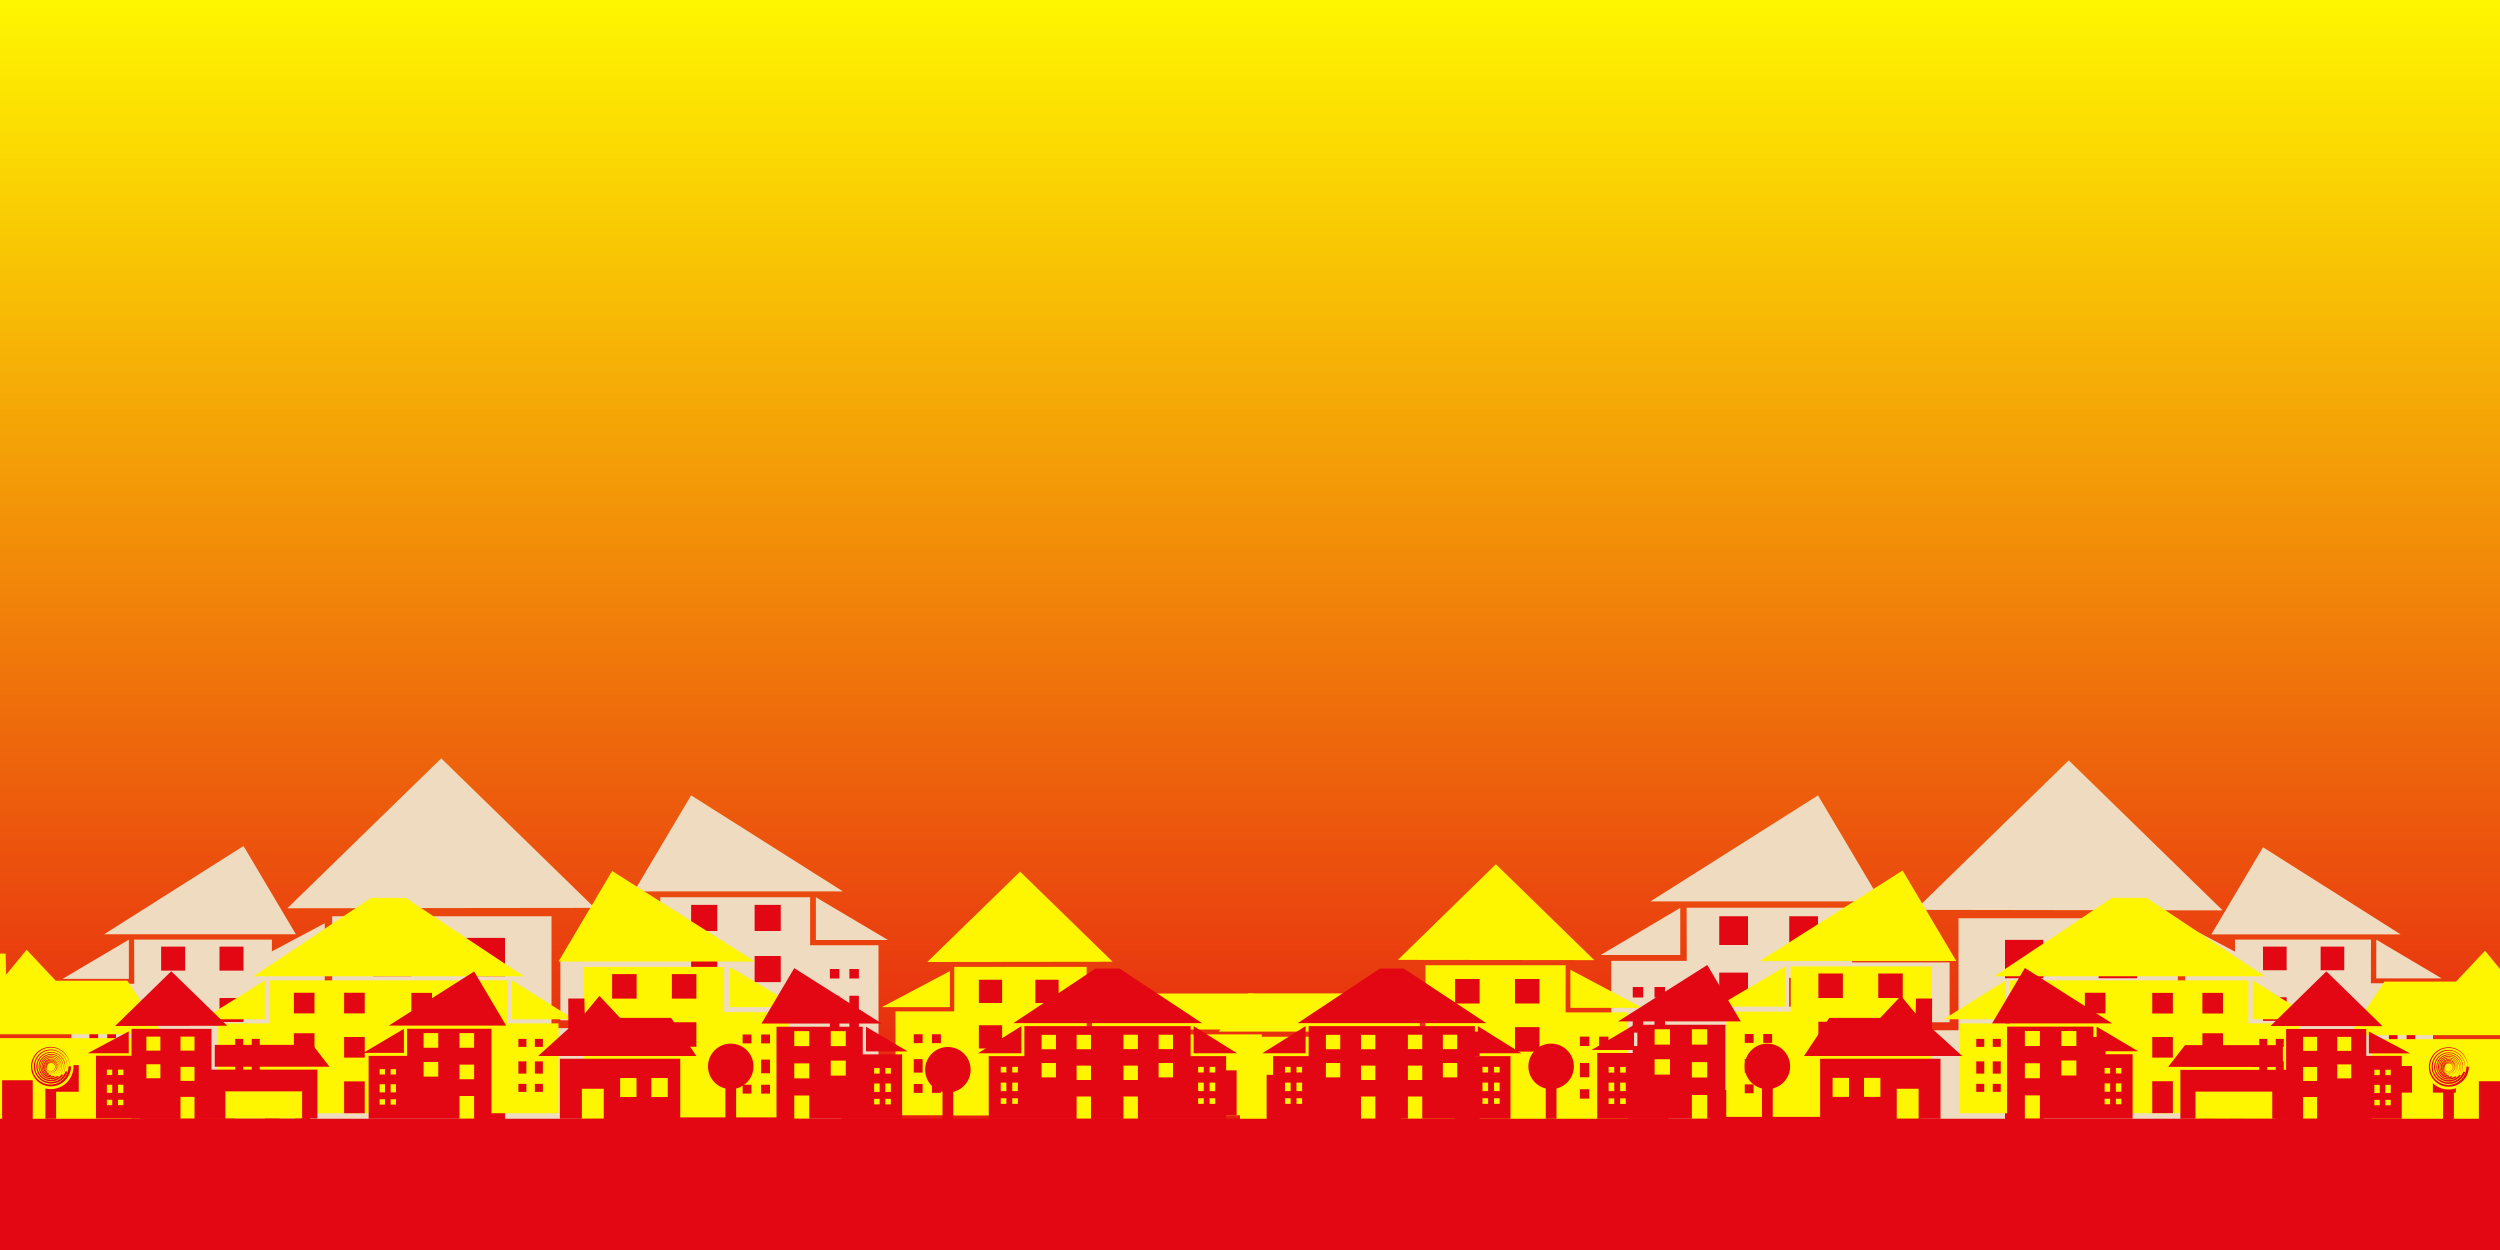 <?xml version="1.0" encoding="utf-8"?>
<!-- Generator: Adobe Illustrator 25.4.1, SVG Export Plug-In . SVG Version: 6.00 Build 0)  -->
<svg version="1.1" id="Layer_1" xmlns="http://www.w3.org/2000/svg" xmlns:xlink="http://www.w3.org/1999/xlink" x="0px" y="0px"
	 viewBox="0 0 2000 1000" style="enable-background:new 0 0 2000 1000;" xml:space="preserve">
<rect x="0" y="0" width="2000" height="1000" fill="#333333" stroke="none"/>
<style type="text/css">
	.st0{fill:url(#SVGID_00000090994554378228797590000002786979346271293824_);}
	.st1{clip-path:url(#SVGID_00000111171958465360520570000006755751131609542590_);}
	.st2{fill:#E30613;}
	.st3{fill:#EFDBBF;}
	.st4{fill:#FEF600;}
</style>
<g>
	<g>
		
			<linearGradient id="SVGID_00000120553527077683817150000012903815811695303070_" gradientUnits="userSpaceOnUse" x1="1000" y1="-996" x2="1000" y2="-1996" gradientTransform="matrix(1 0 0 -1 0 -996)">
			<stop  offset="0" style="stop-color:#FEF600"/>
			<stop  offset="1" style="stop-color:#E30613"/>
		</linearGradient>
		<rect id="SVGID_1_" style="fill:url(#SVGID_00000120553527077683817150000012903815811695303070_);" width="2000" height="1000"/>
	</g>
	<g>
		<g>
			<g>
				<g>
					<g>
						<g>
							<defs>
								<rect id="SVGID_00000178200080746080209910000010791591620116535960_" width="2000" height="1000"/>
							</defs>
							<clipPath id="SVGID_00000104702770777561084370000009367931831308698020_">
								<use xlink:href="#SVGID_00000178200080746080209910000010791591620116535960_"  style="overflow:visible;"/>
							</clipPath>
							<g style="clip-path:url(#SVGID_00000104702770777561084370000009367931831308698020_);">
								<path class="st2" d="M1848,748.4"/>
								<g>
									<g>
										<g>
											<polygon class="st3" points="265.7,792 265.7,733 441.2,733 441.2,822.5 673.3,822.5 673.3,929.7 441.2,929.7 
												441.2,930.1 265.7,930.1 265.7,929.7 187.8,929.7 187.8,792 											"/>
											<g>
												<g>
													<rect x="236.2" y="822.5" class="st2" width="11.7" height="11.7"/>
													<rect x="236.2" y="888.3" class="st2" width="11.7" height="11.7"/>
													<rect x="212" y="822.5" class="st2" width="11.7" height="11.7"/>
													<rect x="212" y="888.3" class="st2" width="11.7" height="11.7"/>
													<rect x="212" y="855.3" class="st2" width="11.7" height="17.9"/>
													<rect x="236.2" y="855.3" class="st2" width="11.7" height="17.9"/>
												</g>
												<g>
													<rect x="373.3" y="750.3" class="st2" width="30.7" height="30.7"/>
													<rect x="298.4" y="750.3" class="st2" width="30.7" height="30.7"/>
													<rect x="298.4" y="810.6" class="st2" width="30.7" height="30.7"/>
													<rect x="373.3" y="816.2" class="st2" width="30.7" height="30.7"/>
													<rect x="373.3" y="882.2" class="st2" width="30.7" height="47.6"/>
												</g>
												<rect x="471.6" y="870.3" class="st2" width="168.4" height="59.5"/>
											</g>
											<polygon class="st3" points="353,606.7 475.7,726.3 229.9,726.6 											"/>
											<polygon class="st3" points="259.8,738.6 259.8,786.5 169.7,786.5 											"/>
											<polygon class="st3" points="448.3,768.3 448.3,816.2 700,816.1 663,768.3 											"/>
										</g>
										<g>
											<polygon class="st3" points="107.3,751.7 217.5,751.7 217.5,869.2 57.1,869.2 57.1,787 107.4,787 											"/>
											<g>
												<rect x="175.6" y="757.3" class="st2" width="19.2" height="19.2"/>
												<rect x="128.9" y="757.3" class="st2" width="19.2" height="19.2"/>
												<rect x="128.9" y="794.9" class="st2" width="19.2" height="19.2"/>
												<rect x="175.6" y="798.4" class="st2" width="19.2" height="19.2"/>
												<rect x="175.6" y="839.5" class="st2" width="19.2" height="29.7"/>
											</g>
											<g>
												<rect x="85.8" y="804.5" class="st2" width="7" height="7"/>
												<rect x="85.8" y="843.8" class="st2" width="7" height="7"/>
												<rect x="71.5" y="804.5" class="st2" width="7" height="7"/>
												<rect x="71.5" y="843.8" class="st2" width="7" height="7"/>
												<rect x="71.5" y="824.1" class="st2" width="7" height="10.7"/>
												<rect x="85.8" y="824.1" class="st2" width="7" height="10.7"/>
											</g>
											<polyline class="st3" points="50,783.1 103.1,751.7 103.1,783.1 											"/>
											<polygon class="st3" points="83.3,747.4 236.7,747.4 194.8,676.8 											"/>
										</g>
										<g>
											<polygon class="st3" points="648.1,717.8 528.2,717.8 528.2,845.7 702.8,845.7 702.8,756.2 648.1,756.2 											"/>
											<g>
												<rect x="552.9" y="723.9" class="st2" width="20.9" height="20.9"/>
												<rect x="603.7" y="723.9" class="st2" width="20.9" height="20.9"/>
												<rect x="603.7" y="764.8" class="st2" width="20.9" height="20.9"/>
												<rect x="552.9" y="768.6" class="st2" width="20.9" height="20.9"/>
												<rect x="552.9" y="813.3" class="st2" width="20.9" height="32.3"/>
											</g>
											<g>
												<rect x="663.9" y="775.2" class="st2" width="7.6" height="7.6"/>
												<rect x="663.9" y="817.9" class="st2" width="7.6" height="7.6"/>
												<rect x="679.5" y="775.2" class="st2" width="7.6" height="7.6"/>
												<rect x="679.5" y="817.9" class="st2" width="7.6" height="7.6"/>
												<rect x="679.5" y="796.6" class="st2" width="7.6" height="11.6"/>
												<rect x="663.9" y="796.6" class="st2" width="7.6" height="11.6"/>
											</g>
											<polyline class="st3" points="710.4,752 652.7,717.8 652.7,752 											"/>
											<polygon class="st3" points="674.3,713.1 507.3,713.1 552.9,636.3 											"/>
										</g>
									</g>
									<g>
										<g>
											<polygon class="st3" points="1742.3,793.6 1742.3,734.6 1566.8,734.6 1566.8,824.2 1334.7,824.2 1334.7,931.3 
												1566.8,931.3 1566.8,931.7 1742.3,931.7 1742.3,931.3 1820.2,931.3 1820.2,793.6 											"/>
											<g>
												<g>
													<rect x="1760.1" y="824.1" class="st2" width="11.7" height="11.7"/>
													<rect x="1760.1" y="890" class="st2" width="11.7" height="11.7"/>
													<rect x="1784.3" y="824.1" class="st2" width="11.7" height="11.7"/>
													<rect x="1784.3" y="890" class="st2" width="11.7" height="11.7"/>
													<rect x="1784.3" y="857" class="st2" width="11.7" height="17.9"/>
													<rect x="1760.1" y="857" class="st2" width="11.7" height="17.9"/>
												</g>
												<g>
													<rect x="1604" y="751.9" class="st2" width="30.7" height="30.7"/>
													<rect x="1678.9" y="751.9" class="st2" width="30.7" height="30.7"/>
													<rect x="1678.9" y="812.2" class="st2" width="30.7" height="30.7"/>
													<rect x="1604" y="817.8" class="st2" width="30.7" height="30.7"/>
													<rect x="1604" y="883.8" class="st2" width="30.7" height="47.6"/>
												</g>
												<rect x="1368" y="871.9" class="st2" width="168.4" height="59.5"/>
											</g>
											<polygon class="st3" points="1655,608.3 1532.3,727.9 1778.1,728.3 											"/>
											<polygon class="st3" points="1748.2,740.2 1748.2,788.1 1838.3,788.1 											"/>
											<polygon class="st3" points="1559.7,769.9 1559.7,817.8 1308,817.7 1345,769.9 											"/>
										</g>
										<g>
											<polygon class="st3" points="1896.8,751.7 1788,751.7 1788,867.7 1946.4,867.7 1946.4,786.6 1896.7,786.6 											"/>
											<g>
												<rect x="1810.4" y="757.3" class="st2" width="18.9" height="18.9"/>
												<rect x="1856.5" y="757.3" class="st2" width="18.9" height="18.9"/>
												<rect x="1856.5" y="794.4" class="st2" width="18.9" height="18.9"/>
												<rect x="1810.4" y="797.8" class="st2" width="18.9" height="18.9"/>
												<rect x="1810.4" y="838.4" class="st2" width="18.9" height="29.3"/>
											</g>
											<g>
												<rect x="1911.1" y="803.8" class="st2" width="6.9" height="6.9"/>
												<rect x="1911.1" y="842.6" class="st2" width="6.9" height="6.9"/>
												<rect x="1925.3" y="803.8" class="st2" width="6.9" height="6.9"/>
												<rect x="1925.3" y="842.6" class="st2" width="6.9" height="6.9"/>
												<rect x="1925.3" y="823.2" class="st2" width="6.9" height="10.5"/>
												<rect x="1911.1" y="823.2" class="st2" width="6.9" height="10.5"/>
											</g>
											<polyline class="st3" points="1953.3,782.7 1901,751.7 1901,782.7 											"/>
											<polygon class="st3" points="1920.5,747.5 1769.1,747.5 1810.4,677.8 											"/>
										</g>
										<g>
											<polygon class="st3" points="1349.3,726.2 1481.7,726.2 1481.7,867.4 1289,867.4 1289,768.7 1349.4,768.7 											"/>
											<g>
												<rect x="1431.4" y="733" class="st2" width="23" height="23"/>
												<rect x="1375.4" y="733" class="st2" width="23" height="23"/>
												<rect x="1375.4" y="778.1" class="st2" width="23" height="23"/>
												<rect x="1431.4" y="782.3" class="st2" width="23" height="23"/>
												<rect x="1431.4" y="831.7" class="st2" width="23" height="35.7"/>
											</g>
											<g>
												<rect x="1323.6" y="789.6" class="st2" width="8.4" height="8.4"/>
												<rect x="1323.6" y="836.8" class="st2" width="8.4" height="8.4"/>
												<rect x="1306.2" y="789.6" class="st2" width="8.4" height="8.4"/>
												<rect x="1306.2" y="836.8" class="st2" width="8.4" height="8.4"/>
												<rect x="1306.2" y="813.3" class="st2" width="8.4" height="12.8"/>
												<rect x="1323.6" y="813.3" class="st2" width="8.4" height="12.8"/>
											</g>
											<polyline class="st3" points="1280.5,764 1344.2,726.3 1344.2,764 											"/>
											<polygon class="st3" points="1320.4,721.1 1504.7,721.1 1454.4,636.3 											"/>
										</g>
									</g>
								</g>
								<g>
									<g>
										<rect x="-23" y="830.5" class="st4" width="135.1" height="67.4"/>
										<g>
											<rect x="1.7" y="864.2" class="st2" width="24.5" height="33.7"/>
											<rect x="44.6" y="852.1" class="st2" width="18.4" height="21.3"/>
											<rect x="79.8" y="852.1" class="st2" width="18.4" height="21.3"/>
										</g>
										<polygon class="st4" points="-47.5,827.4 130.3,827.4 101.9,784.6 44.6,784.6 21.3,759.8 4.9,779.8 4.5,762.9 
											-13.6,762.9 -13.5,796.6 										"/>
									</g>
									<g>
										<rect x="1897.2" y="831.3" class="st4" width="135.1" height="67.4"/>
										<g>
											<rect x="1983.1" y="865" class="st2" width="24.5" height="33.7"/>
											<rect x="1946.3" y="852.8" class="st2" width="18.4" height="21.3"/>
											<rect x="1911.2" y="852.8" class="st2" width="18.4" height="21.3"/>
										</g>
										<polygon class="st4" points="2056.8,828.1 1879.1,828.1 1907.5,785.3 1964.8,785.3 1988,760.6 2004.5,780.6 2004.9,763.7 
											2023,763.7 2022.8,797.4 										"/>
									</g>
									<g>
										<polygon class="st4" points="1432.5,773.1 1545.4,773.1 1545.4,893.5 1381,893.5 1381,809.3 1432.5,809.3 										"/>
										<g>
											<rect x="1502.6" y="778.8" class="st2" width="19.6" height="19.6"/>
											<rect x="1454.7" y="778.8" class="st2" width="19.6" height="19.6"/>
											<rect x="1454.7" y="817.4" class="st2" width="19.6" height="19.6"/>
											<rect x="1502.6" y="821" class="st2" width="19.6" height="19.6"/>
											<rect x="1502.6" y="863.1" class="st2" width="19.6" height="30.4"/>
										</g>
										<g>
											<rect x="1410.6" y="827.2" class="st2" width="7.1" height="7.1"/>
											<rect x="1410.6" y="867.5" class="st2" width="7.1" height="7.1"/>
											<rect x="1395.8" y="827.2" class="st2" width="7.1" height="7.1"/>
											<rect x="1395.8" y="867.5" class="st2" width="7.1" height="7.1"/>
											<rect x="1395.8" y="847.3" class="st2" width="7.1" height="10.9"/>
											<rect x="1410.6" y="847.3" class="st2" width="7.1" height="10.9"/>
										</g>
										<polyline class="st4" points="1373.8,805.3 1428.2,773.1 1428.2,805.3 										"/>
										<polygon class="st4" points="1407.9,768.8 1565,768.8 1522.1,696.4 										"/>
									</g>
									<g>
										<polygon class="st4" points="579.3,773.5 466.4,773.5 466.4,893.9 630.8,893.9 630.8,809.7 579.3,809.7 										"/>
										<g>
											<rect x="489.7" y="779.3" class="st2" width="19.6" height="19.6"/>
											<rect x="537.5" y="779.3" class="st2" width="19.6" height="19.6"/>
											<rect x="537.5" y="817.8" class="st2" width="19.6" height="19.6"/>
											<rect x="489.7" y="821.4" class="st2" width="19.6" height="19.6"/>
											<rect x="489.7" y="863.5" class="st2" width="19.6" height="30.4"/>
										</g>
										<g>
											<rect x="594.1" y="827.6" class="st2" width="7.1" height="7.1"/>
											<rect x="594.1" y="867.8" class="st2" width="7.1" height="7.1"/>
											<rect x="608.9" y="827.6" class="st2" width="7.1" height="7.1"/>
											<rect x="608.9" y="867.8" class="st2" width="7.1" height="7.1"/>
											<rect x="608.9" y="847.7" class="st2" width="7.1" height="10.9"/>
											<rect x="594.1" y="847.7" class="st2" width="7.1" height="10.9"/>
										</g>
										<polyline class="st4" points="638,805.7 583.6,773.5 583.6,805.7 										"/>
										<polygon class="st4" points="603.9,769.2 446.8,769.2 489.7,696.8 										"/>
									</g>
									<g>
										<polygon class="st4" points="406,818.7 406,784.3 215.3,784.3 215.3,818.7 174.5,818.7 174.5,890.6 215.3,890.6 
											406,890.6 446.8,890.6 446.8,818.7 										"/>
										<g>
											<rect x="329.1" y="794.3" class="st2" width="16.5" height="16.5"/>
											<rect x="369.2" y="794.3" class="st2" width="16.5" height="16.5"/>
											<rect x="369.2" y="826.6" class="st2" width="16.5" height="16.5"/>
											<rect x="329.1" y="829.6" class="st2" width="16.5" height="16.5"/>
											<rect x="329.1" y="865" class="st2" width="16.5" height="25.5"/>
										</g>
										<g>
											<rect x="275.3" y="794.2" class="st2" width="16.5" height="16.5"/>
											<rect x="235.1" y="794.2" class="st2" width="16.5" height="16.5"/>
											<rect x="235.1" y="826.6" class="st2" width="16.5" height="16.5"/>
											<rect x="275.3" y="829.6" class="st2" width="16.5" height="16.5"/>
											<rect x="275.3" y="865.1" class="st2" width="16.5" height="25.5"/>
										</g>
										<g>
											<rect x="427.9" y="831.1" class="st2" width="6.4" height="6.4"/>
											<rect x="427.9" y="867.1" class="st2" width="6.4" height="6.4"/>
											<rect x="414.7" y="831.1" class="st2" width="6.4" height="6.4"/>
											<rect x="414.7" y="867.1" class="st2" width="6.4" height="6.4"/>
											<rect x="414.7" y="849.1" class="st2" width="6.4" height="9.8"/>
											<rect x="427.9" y="849.1" class="st2" width="6.4" height="9.8"/>
										</g>
										<g>
											<rect x="201.4" y="831.1" class="st2" width="6.4" height="6.4"/>
											<rect x="201.4" y="867.1" class="st2" width="6.4" height="6.4"/>
											<rect x="188.2" y="831.1" class="st2" width="6.4" height="6.4"/>
											<rect x="188.2" y="867.1" class="st2" width="6.4" height="6.4"/>
											<rect x="188.2" y="849.1" class="st2" width="6.4" height="9.8"/>
											<rect x="201.4" y="849.1" class="st2" width="6.4" height="9.8"/>
										</g>
										<polygon class="st4" points="162.2,815.4 211.9,815.4 211.9,784.3 										"/>
										<polygon class="st4" points="459.2,815.4 409.5,815.4 409.5,784.3 										"/>
										<polygon class="st4" points="202.8,781 419,781 324.6,718.3 296.8,718.3 										"/>
									</g>
									<g>
										<polygon class="st4" points="1798.7,818.7 1798.7,784.3 1608,784.3 1608,818.7 1567.2,818.7 1567.2,890.6 1608,890.6 
											1798.7,890.6 1839.5,890.6 1839.5,818.7 										"/>
										<g>
											<rect x="1721.8" y="794.3" class="st2" width="16.5" height="16.5"/>
											<rect x="1761.9" y="794.3" class="st2" width="16.5" height="16.5"/>
											<rect x="1761.9" y="826.6" class="st2" width="16.5" height="16.5"/>
											<rect x="1721.8" y="829.6" class="st2" width="16.5" height="16.5"/>
											<rect x="1721.8" y="865" class="st2" width="16.5" height="25.5"/>
										</g>
										<g>
											<rect x="1667.9" y="794.2" class="st2" width="16.5" height="16.5"/>
											<rect x="1627.8" y="794.2" class="st2" width="16.5" height="16.5"/>
											<rect x="1627.8" y="826.6" class="st2" width="16.5" height="16.5"/>
											<rect x="1667.9" y="829.6" class="st2" width="16.5" height="16.5"/>
											<rect x="1667.9" y="865.1" class="st2" width="16.5" height="25.5"/>
										</g>
										<g>
											<rect x="1820.6" y="831.1" class="st2" width="6.4" height="6.4"/>
											<rect x="1820.6" y="867.1" class="st2" width="6.4" height="6.4"/>
											<rect x="1807.4" y="831.1" class="st2" width="6.4" height="6.4"/>
											<rect x="1807.4" y="867.1" class="st2" width="6.4" height="6.4"/>
											<rect x="1807.4" y="849.1" class="st2" width="6.4" height="9.8"/>
											<rect x="1820.6" y="849.1" class="st2" width="6.4" height="9.8"/>
										</g>
										<g>
											<rect x="1594.2" y="831.1" class="st2" width="6.4" height="6.4"/>
											<rect x="1594.2" y="867.1" class="st2" width="6.4" height="6.4"/>
											<rect x="1581" y="831.1" class="st2" width="6.4" height="6.4"/>
											<rect x="1581" y="867.1" class="st2" width="6.4" height="6.4"/>
											<rect x="1581" y="849.1" class="st2" width="6.4" height="9.8"/>
											<rect x="1594.2" y="849.1" class="st2" width="6.4" height="9.8"/>
										</g>
										<polygon class="st4" points="1554.9,815.4 1604.6,815.4 1604.6,784.3 										"/>
										<polygon class="st4" points="1851.9,815.4 1802.2,815.4 1802.2,784.3 										"/>
										<polygon class="st4" points="1595.4,781 1811.7,781 1717.3,718.3 1689.5,718.3 										"/>
									</g>
									<g>
										<polygon class="st4" points="1252.5,809.9 1252.5,772.2 1140.4,772.2 1140.4,829.4 992,829.4 992,897.9 1140.4,897.9 
											1140.4,898.1 1252.5,898.1 1252.5,897.9 1302.3,897.9 1302.3,809.9 										"/>
										<g>
											<g>
												<rect x="1263.9" y="829.3" class="st2" width="7.5" height="7.5"/>
												<rect x="1263.9" y="871.4" class="st2" width="7.5" height="7.5"/>
												<rect x="1279.3" y="829.3" class="st2" width="7.5" height="7.5"/>
												<rect x="1279.3" y="871.4" class="st2" width="7.5" height="7.5"/>
												<rect x="1279.3" y="850.4" class="st2" width="7.5" height="11.4"/>
												<rect x="1263.9" y="850.4" class="st2" width="7.5" height="11.4"/>
											</g>
											<g>
												<rect x="1164.1" y="783.2" class="st2" width="19.6" height="19.6"/>
												<rect x="1212" y="783.2" class="st2" width="19.6" height="19.6"/>
												<rect x="1212" y="821.7" class="st2" width="19.6" height="19.6"/>
												<rect x="1164.1" y="825.3" class="st2" width="19.6" height="19.6"/>
												<rect x="1164.1" y="867.5" class="st2" width="19.6" height="30.4"/>
											</g>
											<rect x="1013.3" y="859.9" class="st2" width="107.6" height="38"/>
										</g>
										<polygon class="st4" points="1196.7,691.4 1118.3,767.9 1275.4,768.1 										"/>
										<polygon class="st4" points="1256.3,775.8 1256.3,806.3 1313.8,806.3 										"/>
										<polygon class="st4" points="1135.8,794.7 1135.8,825.3 975,825.3 998.6,794.7 										"/>
									</g>
									<g>
										<polygon class="st4" points="763.4,809.1 763.4,773.5 869.3,773.5 869.3,827.5 1009.4,827.5 1009.4,892.2 869.3,892.2 
											869.3,892.4 763.4,892.4 763.4,892.2 716.4,892.2 716.4,809.1 										"/>
										<g>
											<g>
												<rect x="745.6" y="827.4" class="st2" width="7.1" height="7.1"/>
												<rect x="745.6" y="867.2" class="st2" width="7.1" height="7.1"/>
												<rect x="731" y="827.4" class="st2" width="7.1" height="7.1"/>
												<rect x="731" y="867.2" class="st2" width="7.1" height="7.1"/>
												<rect x="731" y="847.3" class="st2" width="7.1" height="10.8"/>
												<rect x="745.6" y="847.3" class="st2" width="7.1" height="10.8"/>
											</g>
											<g>
												<rect x="828.3" y="783.8" class="st2" width="18.6" height="18.6"/>
												<rect x="783.1" y="783.8" class="st2" width="18.6" height="18.6"/>
												<rect x="783.1" y="820.2" class="st2" width="18.6" height="18.6"/>
												<rect x="828.3" y="823.6" class="st2" width="18.6" height="18.6"/>
												<rect x="828.3" y="863.5" class="st2" width="18.6" height="28.7"/>
											</g>
											<rect x="887.7" y="856.3" class="st2" width="101.6" height="35.9"/>
										</g>
										<polygon class="st4" points="816.1,697.3 890.1,769.4 741.8,769.6 										"/>
										<polygon class="st4" points="759.9,776.9 759.9,805.7 705.5,805.7 										"/>
										<polygon class="st4" points="873.6,794.8 873.6,823.7 1025.4,823.6 1003.1,794.8 										"/>
									</g>
								</g>
								<g>
									<g>
										<polygon class="st2" points="1893,844.7 1893,823.2 1828.9,823.2 1828.9,855.9 1744.3,855.9 1744.3,895 1828.9,895 
											1828.9,895.1 1893,895.1 1893,895 1921.4,895 1921.4,844.7 										"/>
										<g>
											<g>
												<rect x="1899.5" y="855.8" class="st4" width="4.3" height="4.3"/>
												<rect x="1899.5" y="879.9" class="st4" width="4.3" height="4.3"/>
												<rect x="1908.3" y="855.8" class="st4" width="4.3" height="4.3"/>
												<rect x="1908.3" y="879.9" class="st4" width="4.3" height="4.3"/>
												<rect x="1908.3" y="867.9" class="st4" width="4.3" height="6.5"/>
												<rect x="1899.5" y="867.9" class="st4" width="4.3" height="6.5"/>
											</g>
											<g>
												<rect x="1842.5" y="829.5" class="st4" width="11.2" height="11.2"/>
												<rect x="1869.8" y="829.5" class="st4" width="11.2" height="11.2"/>
												<rect x="1869.8" y="851.5" class="st4" width="11.2" height="11.2"/>
												<rect x="1842.5" y="853.6" class="st4" width="11.2" height="11.2"/>
												<rect x="1842.5" y="877.6" class="st4" width="11.2" height="17.4"/>
											</g>
											<rect x="1756.4" y="873.3" class="st4" width="61.4" height="21.7"/>
										</g>
										<polygon class="st2" points="1861.1,777.1 1816.4,820.8 1906,820.9 										"/>
										<polygon class="st2" points="1895.1,825.2 1895.1,842.7 1928,842.7 										"/>
										<polygon class="st2" points="1826.3,836.1 1826.3,853.6 1734.5,853.5 1748,836.1 										"/>
									</g>
									<g>
										<polygon class="st2" points="105.2,844.6 105.2,823.1 169.2,823.1 169.2,855.7 253.9,855.7 253.9,894.8 169.2,894.8 
											169.2,895 105.2,895 105.2,894.8 76.8,894.8 76.8,844.6 										"/>
										<g>
											<g>
												<rect x="94.4" y="855.7" class="st4" width="4.3" height="4.3"/>
												<rect x="94.4" y="879.8" class="st4" width="4.3" height="4.3"/>
												<rect x="85.5" y="855.7" class="st4" width="4.3" height="4.3"/>
												<rect x="85.5" y="879.8" class="st4" width="4.3" height="4.3"/>
												<rect x="85.5" y="867.8" class="st4" width="4.3" height="6.5"/>
												<rect x="94.4" y="867.8" class="st4" width="4.3" height="6.5"/>
											</g>
											<g>
												<rect x="144.4" y="829.3" class="st4" width="11.2" height="11.2"/>
												<rect x="117.1" y="829.3" class="st4" width="11.2" height="11.2"/>
												<rect x="117.1" y="851.4" class="st4" width="11.2" height="11.2"/>
												<rect x="144.4" y="853.5" class="st4" width="11.2" height="11.2"/>
												<rect x="144.4" y="877.5" class="st4" width="11.2" height="17.4"/>
											</g>
											<rect x="180.3" y="873.1" class="st4" width="61.4" height="21.7"/>
										</g>
										<polygon class="st2" points="137,777 181.8,820.6 92.1,820.8 										"/>
										<polygon class="st2" points="103,825.1 103,842.6 70.2,842.6 										"/>
										<polygon class="st2" points="171.8,835.9 171.8,853.4 263.6,853.4 250.1,835.9 										"/>
									</g>
									<g>
										<polygon class="st2" points="325.7,823 393.2,823 393.2,895 294.9,895 294.9,844.7 325.7,844.7 										"/>
										<g>
											<rect x="367.6" y="826.5" class="st4" width="11.7" height="11.7"/>
											<rect x="338.9" y="826.5" class="st4" width="11.7" height="11.7"/>
											<rect x="338.9" y="849.6" class="st4" width="11.7" height="11.7"/>
											<rect x="367.6" y="851.7" class="st4" width="11.7" height="11.7"/>
											<rect x="367.6" y="876.8" class="st4" width="11.7" height="18.2"/>
										</g>
										<g>
											<rect x="312.5" y="855.3" class="st4" width="4.3" height="4.3"/>
											<rect x="312.5" y="879.4" class="st4" width="4.3" height="4.3"/>
											<rect x="303.7" y="855.3" class="st4" width="4.3" height="4.3"/>
											<rect x="303.7" y="879.4" class="st4" width="4.3" height="4.3"/>
											<rect x="303.7" y="867.4" class="st4" width="4.3" height="6.5"/>
											<rect x="312.5" y="867.4" class="st4" width="4.3" height="6.5"/>
										</g>
										<polyline class="st2" points="290.6,842.3 323.1,823.1 323.1,842.3 										"/>
										<polygon class="st2" points="311,820.5 404.9,820.5 379.3,777.2 										"/>
									</g>
									<g>
										<polygon class="st2" points="1309.9,819.8 1380.3,819.8 1380.3,895 1277.8,895 1277.8,842.4 1309.9,842.4 										"/>
										<g>
											<rect x="1353.5" y="823.4" class="st4" width="12.3" height="12.3"/>
											<rect x="1323.7" y="823.4" class="st4" width="12.3" height="12.3"/>
											<rect x="1323.7" y="847.4" class="st4" width="12.3" height="12.3"/>
											<rect x="1353.5" y="849.7" class="st4" width="12.3" height="12.3"/>
											<rect x="1353.5" y="876" class="st4" width="12.3" height="19"/>
										</g>
										<g>
											<rect x="1296.1" y="853.6" class="st4" width="4.5" height="4.5"/>
											<rect x="1296.1" y="878.7" class="st4" width="4.5" height="4.5"/>
											<rect x="1286.9" y="853.6" class="st4" width="4.5" height="4.5"/>
											<rect x="1286.9" y="878.7" class="st4" width="4.5" height="4.5"/>
											<rect x="1286.9" y="866.1" class="st4" width="4.5" height="6.8"/>
											<rect x="1296.1" y="866.1" class="st4" width="4.5" height="6.8"/>
										</g>
										<polyline class="st2" points="1273.3,840 1307.2,819.9 1307.2,840 										"/>
										<polygon class="st2" points="1294.5,817.1 1392.6,817.1 1365.8,772 										"/>
									</g>
									<g>
										<polygon class="st2" points="1674.7,821.3 1605.7,821.3 1605.7,894.9 1706.1,894.9 1706.1,843.4 1674.7,843.4 										
											"/>
										<g>
											<rect x="1619.9" y="824.8" class="st4" width="12" height="12"/>
											<rect x="1649.1" y="824.8" class="st4" width="12" height="12"/>
											<rect x="1649.1" y="848.4" class="st4" width="12" height="12"/>
											<rect x="1619.9" y="850.6" class="st4" width="12" height="12"/>
											<rect x="1619.9" y="876.3" class="st4" width="12" height="18.6"/>
										</g>
										<g>
											<rect x="1683.7" y="854.4" class="st4" width="4.4" height="4.4"/>
											<rect x="1683.7" y="879" class="st4" width="4.4" height="4.4"/>
											<rect x="1692.7" y="854.4" class="st4" width="4.4" height="4.4"/>
											<rect x="1692.7" y="879" class="st4" width="4.4" height="4.4"/>
											<rect x="1692.7" y="866.7" class="st4" width="4.4" height="6.7"/>
											<rect x="1683.7" y="866.7" class="st4" width="4.4" height="6.7"/>
										</g>
										<polyline class="st2" points="1710.5,841 1677.3,821.3 1677.3,841 										"/>
										<polygon class="st2" points="1689.7,818.7 1593.7,818.7 1619.9,774.4 										"/>
									</g>
									<g>
										<polygon class="st2" points="690.2,821.4 621.2,821.4 621.2,895 721.7,895 721.7,843.5 690.2,843.5 										"/>
										<g>
											<rect x="635.4" y="824.9" class="st4" width="12" height="12"/>
											<rect x="664.6" y="824.9" class="st4" width="12" height="12"/>
											<rect x="664.6" y="848.5" class="st4" width="12" height="12"/>
											<rect x="635.4" y="850.7" class="st4" width="12" height="12"/>
											<rect x="635.4" y="876.4" class="st4" width="12" height="18.6"/>
										</g>
										<g>
											<rect x="699.3" y="854.5" class="st4" width="4.4" height="4.4"/>
											<rect x="699.3" y="879.1" class="st4" width="4.4" height="4.4"/>
											<rect x="708.3" y="854.5" class="st4" width="4.4" height="4.4"/>
											<rect x="708.3" y="879.1" class="st4" width="4.4" height="4.4"/>
											<rect x="708.3" y="866.8" class="st4" width="4.4" height="6.7"/>
											<rect x="699.3" y="866.8" class="st4" width="4.4" height="6.7"/>
										</g>
										<polyline class="st2" points="726.1,841.1 692.8,821.4 692.8,841.1 										"/>
										<polygon class="st2" points="705.3,818.8 609.2,818.8 635.4,774.5 										"/>
									</g>
									<g>
										<polygon class="st2" points="1179.9,844.9 1179.9,820.9 1046.9,820.9 1046.9,844.9 1018.5,844.9 1018.5,895 1046.9,895 
											1179.9,895 1208.4,895 1208.4,844.9 										"/>
										<g>
											<rect x="1126.3" y="827.8" class="st4" width="11.5" height="11.5"/>
											<rect x="1154.3" y="827.8" class="st4" width="11.5" height="11.5"/>
											<rect x="1154.3" y="850.4" class="st4" width="11.5" height="11.5"/>
											<rect x="1126.3" y="852.5" class="st4" width="11.5" height="11.5"/>
											<rect x="1126.3" y="877.2" class="st4" width="11.5" height="17.8"/>
										</g>
										<g>
											<rect x="1088.8" y="827.9" class="st4" width="11.5" height="11.5"/>
											<rect x="1060.7" y="827.9" class="st4" width="11.5" height="11.5"/>
											<rect x="1060.7" y="850.4" class="st4" width="11.5" height="11.5"/>
											<rect x="1088.8" y="852.5" class="st4" width="11.5" height="11.5"/>
											<rect x="1088.8" y="877.2" class="st4" width="11.5" height="17.8"/>
										</g>
										<g>
											<rect x="1195.2" y="853.5" class="st4" width="4.5" height="4.5"/>
											<rect x="1195.2" y="878.6" class="st4" width="4.5" height="4.5"/>
											<rect x="1186" y="853.5" class="st4" width="4.5" height="4.5"/>
											<rect x="1186" y="878.6" class="st4" width="4.5" height="4.5"/>
											<rect x="1186" y="866.1" class="st4" width="4.5" height="6.8"/>
											<rect x="1195.2" y="866.1" class="st4" width="4.5" height="6.8"/>
										</g>
										<g>
											<rect x="1037.2" y="853.5" class="st4" width="4.5" height="4.5"/>
											<rect x="1037.2" y="878.6" class="st4" width="4.5" height="4.5"/>
											<rect x="1028" y="853.5" class="st4" width="4.5" height="4.5"/>
											<rect x="1028" y="878.6" class="st4" width="4.5" height="4.5"/>
											<rect x="1028" y="866.1" class="st4" width="4.5" height="6.8"/>
											<rect x="1037.2" y="866.1" class="st4" width="4.5" height="6.8"/>
										</g>
										<polygon class="st2" points="1009.8,842.6 1044.5,842.6 1044.5,820.9 										"/>
										<polygon class="st2" points="1217,842.6 1182.3,842.6 1182.3,820.9 										"/>
										<polygon class="st2" points="1038.2,818.5 1189,818.5 1123.1,774.9 1103.8,774.9 										"/>
									</g>
									<g>
										<polygon class="st2" points="952.5,844.9 952.5,820.9 819.5,820.9 819.5,844.9 791,844.9 791,895 819.5,895 952.5,895 
											980.9,895 980.9,844.9 										"/>
										<g>
											<rect x="898.8" y="827.8" class="st4" width="11.5" height="11.5"/>
											<rect x="926.9" y="827.8" class="st4" width="11.5" height="11.5"/>
											<rect x="926.9" y="850.4" class="st4" width="11.5" height="11.5"/>
											<rect x="898.8" y="852.5" class="st4" width="11.5" height="11.5"/>
											<rect x="898.8" y="877.2" class="st4" width="11.5" height="17.8"/>
										</g>
										<g>
											<rect x="861.3" y="827.9" class="st4" width="11.5" height="11.5"/>
											<rect x="833.3" y="827.9" class="st4" width="11.5" height="11.5"/>
											<rect x="833.3" y="850.4" class="st4" width="11.5" height="11.5"/>
											<rect x="861.3" y="852.5" class="st4" width="11.5" height="11.5"/>
											<rect x="861.3" y="877.2" class="st4" width="11.5" height="17.8"/>
										</g>
										<g>
											<rect x="967.7" y="853.5" class="st4" width="4.5" height="4.5"/>
											<rect x="967.7" y="878.6" class="st4" width="4.5" height="4.5"/>
											<rect x="958.5" y="853.5" class="st4" width="4.5" height="4.5"/>
											<rect x="958.5" y="878.6" class="st4" width="4.5" height="4.5"/>
											<rect x="958.5" y="866.1" class="st4" width="4.5" height="6.8"/>
											<rect x="967.7" y="866.1" class="st4" width="4.5" height="6.8"/>
										</g>
										<g>
											<rect x="809.8" y="853.5" class="st4" width="4.5" height="4.5"/>
											<rect x="809.8" y="878.6" class="st4" width="4.5" height="4.5"/>
											<rect x="800.6" y="853.5" class="st4" width="4.5" height="4.5"/>
											<rect x="800.6" y="878.6" class="st4" width="4.5" height="4.5"/>
											<rect x="800.6" y="866.1" class="st4" width="4.5" height="6.8"/>
											<rect x="809.8" y="866.1" class="st4" width="4.5" height="6.8"/>
										</g>
										<polygon class="st2" points="782.4,842.6 817.1,842.6 817.1,820.9 										"/>
										<polygon class="st2" points="989.6,842.6 954.9,842.6 954.9,820.9 										"/>
										<polygon class="st2" points="810.7,818.5 961.6,818.5 895.7,774.9 876.3,774.9 										"/>
									</g>
									<g>
										<rect x="447.9" y="847" class="st2" width="96.3" height="48"/>
										<g>
											<rect x="465.5" y="871" class="st4" width="17.5" height="24"/>
											<rect x="496.1" y="862.4" class="st4" width="13.1" height="15.2"/>
											<rect x="521.1" y="862.4" class="st4" width="13.1" height="15.2"/>
										</g>
										<polygon class="st2" points="430.5,844.8 557.1,844.8 536.9,814.3 496.1,814.3 479.5,796.7 467.8,810.9 467.5,798.8 
											454.6,798.8 454.7,822.9 										"/>
									</g>
									<g>
										<rect x="1456.1" y="847" class="st2" width="96.3" height="48"/>
										<g>
											<rect x="1517.4" y="871" class="st4" width="17.5" height="24"/>
											<rect x="1491.2" y="862.3" class="st4" width="13.1" height="15.2"/>
											<rect x="1466.1" y="862.3" class="st4" width="13.1" height="15.2"/>
										</g>
										<polygon class="st2" points="1569.8,844.8 1443.2,844.8 1463.4,814.3 1504.2,814.3 1520.8,796.7 1532.5,810.9 
											1532.8,798.8 1545.7,798.8 1545.6,822.9 										"/>
									</g>
									<g>
										<rect x="754" y="871.7" class="st2" width="8.6" height="26"/>
										<circle class="st2" cx="758.3" cy="855.8" r="18.2"/>
									</g>
									<g>
										<rect x="1236.6" y="869" class="st2" width="8.6" height="26"/>
										<circle class="st2" cx="1240.9" cy="853.1" r="18.2"/>
									</g>
									<g>
										<rect x="1409.6" y="869" class="st2" width="8.6" height="26"/>
										<circle class="st2" cx="1413.9" cy="853.1" r="18.2"/>
									</g>
									<g>
										<rect x="580.3" y="869" class="st2" width="8.6" height="26"/>
										<circle class="st2" cx="584.6" cy="853.1" r="18.2"/>
									</g>
									<g>
										<g>
											<g>
												<rect x="36.3" y="869" class="st2" width="8.6" height="26"/>
												<circle class="st4" cx="40.6" cy="853.1" r="18.2"/>
											</g>
										</g>
										<g>
											<g>
												<path class="st2" d="M37.3,853.4c0-0.9,0.4-1.9,1.1-2.5c0.7-0.7,1.6-1,2.5-1s1.8,0.4,2.5,1.1c0.6,0.7,1,1.6,1,2.5
													s-0.4,1.8-1,2.4c-0.6,0.6-1.5,1-2.4,1s-1.8-0.4-2.4-1c-0.6-0.6-1-1.5-1-2.4L37.3,853.4L37.3,853.4z M37.5,853.4
													c0,0.9,0.4,1.8,1,2.4c0.6,0.6,1.5,1,2.4,1s1.7-0.4,2.3-1s0.9-1.5,0.9-2.3c0-0.9-0.4-1.7-1-2.3s-1.4-0.9-2.3-0.9
													c-0.8,0-1.7,0.4-2.3,1s-0.9,1.4-0.9,2.3h-0.1C37.5,853.6,37.5,853.4,37.5,853.4z"/>
											</g>
											<g>
												<path class="st2" d="M36.9,854.7c-0.3-1-0.2-2.2,0.3-3.2s1.4-1.7,2.4-2s2.2-0.2,3.1,0.3c1,0.5,1.7,1.4,2,2.4
													s0.2,2.1-0.3,3.1c-0.5,0.9-1.4,1.7-2.4,2s-2.1,0.2-3-0.3s-1.6-1.3-1.9-2.3H36.9z M37.2,854.6c0.3,1,1.1,1.8,2,2.3
													s2,0.5,3,0.2s1.8-1,2.2-1.9s0.5-2,0.2-2.9s-1-1.7-1.9-2.2c-0.9-0.4-1.9-0.5-2.9-0.2c-0.9,0.3-1.7,1-2.1,1.9
													c-0.4,0.9-0.5,1.9-0.2,2.8L37.2,854.6z"/>
											</g>
											<g>
												<path class="st2" d="M37,856.3c-0.7-1-1-2.4-0.8-3.6c0.2-1.2,0.9-2.4,2-3.1c1-0.7,2.3-1,3.6-0.8
													c1.2,0.2,2.4,0.9,3.1,1.9c0.7,1,1,2.3,0.8,3.5s-0.9,2.3-1.9,3s-2.3,1-3.4,0.8c-1.2-0.2-2.3-0.9-3-1.9L37,856.3z
													 M37.2,856.1c0.7,1,1.8,1.6,3,1.8s2.4-0.1,3.3-0.8c0.9-0.7,1.6-1.8,1.8-2.9c0.2-1.2-0.1-2.4-0.8-3.3
													c-0.7-0.9-1.8-1.6-2.9-1.7c-1.1-0.2-2.3,0.1-3.2,0.8s-1.5,1.7-1.7,2.8s0.1,2.3,0.8,3.2L37.2,856.1z"/>
											</g>
											<g>
												<path class="st2" d="M37.6,857.9c-1.2-0.9-2-2.2-2.2-3.7s0.2-3,1-4.2c0.9-1.2,2.2-2,3.6-2.2c1.4-0.2,2.9,0.2,4.1,1
													c1.2,0.9,1.9,2.2,2.1,3.6c0.2,1.4-0.2,2.9-1,4s-2.1,1.9-3.5,2.1c-1.4,0.2-2.8-0.2-4-1L37.6,857.9z M37.8,857.7
													c1.1,0.8,2.6,1.1,3.9,0.9c1.4-0.2,2.6-1,3.4-2.1c0.8-1.1,1.1-2.5,0.9-3.9c-0.2-1.3-1-2.6-2.1-3.3
													c-1.1-0.8-2.5-1.1-3.8-0.9c-1.3,0.2-2.5,1-3.3,2.1s-1.1,2.5-0.9,3.8c0.2,1.3,1,2.5,2,3.2L37.8,857.7z"/>
											</g>
											<g>
												<path class="st2" d="M38.9,859.6c-1.6-0.5-3-1.8-3.8-3.3s-0.9-3.4-0.3-5c0.5-1.6,1.7-3,3.2-3.7c1.5-0.8,3.3-0.9,4.9-0.3
													c1.6,0.5,2.9,1.7,3.7,3.2c0.7,1.5,0.9,3.3,0.3,4.8c-0.5,1.6-1.7,2.9-3.1,3.6c-1.5,0.7-3.2,0.8-4.7,0.3L38.9,859.6z
													 M39.1,859.2c1.5,0.5,3.3,0.3,4.7-0.4s2.5-2.1,3-3.6s0.3-3.2-0.4-4.6c-0.7-1.4-2-2.5-3.5-2.9c-1.5-0.5-3.2-0.3-4.5,0.4
													c-1.4,0.7-2.4,2-2.9,3.5s-0.3,3.1,0.4,4.5s2,2.4,3.4,2.8L39.1,859.2z"/>
											</g>
											<g>
												<path class="st2" d="M41,860.9c-2,0-4-0.9-5.4-2.3c-1.4-1.4-2.2-3.4-2.2-5.4s0.8-3.9,2.2-5.3c1.4-1.4,3.3-2.2,5.3-2.1
													c1.9,0,3.9,0.8,5.2,2.2c1.4,1.4,2.1,3.3,2.1,5.2s-0.8,3.8-2.2,5.1s-3.2,2.1-5.1,2.1v0.5H41z M41,860.4
													c1.9,0,3.7-0.8,5-2.1s2.1-3.2,2-5c0-1.9-0.8-3.7-2.1-5s-3.1-2-5-2c-1.8,0-3.6,0.8-4.9,2.1c-1.3,1.3-2,3.1-2,4.9
													c0,1.8,0.8,3.5,2,4.8c1.3,1.2,3,1.9,4.8,1.9v0.4L41,860.4L41,860.4z"/>
											</g>
											<g>
												<path class="st2" d="M43.7,861.7c-2.2,0.7-4.7,0.5-6.8-0.6s-3.6-3-4.3-5.2s-0.5-4.6,0.6-6.7c1-2,2.9-3.6,5.1-4.3
													c2.2-0.7,4.6-0.5,6.5,0.6c2,1,3.5,2.9,4.2,5s0.5,4.5-0.6,6.4c-1,2-2.8,3.5-4.9,4.1L43.7,861.7z M43.5,861.1
													c2.1-0.7,3.8-2.2,4.8-4.2c1-1.9,1.1-4.3,0.4-6.3c-0.7-2-2.2-3.8-4.1-4.7c-1.9-1-4.2-1.1-6.2-0.4c-2,0.7-3.7,2.2-4.6,4
													c-0.9,1.9-1.1,4.1-0.4,6.1c0.7,2,2.1,3.6,4,4.6c1.8,0.9,4,1.1,6,0.4L43.5,861.1z"/>
											</g>
											<g>
												<path class="st2" d="M47,861.5c-2.2,1.6-5,2.2-7.7,1.8s-5.1-2-6.6-4.2c-1.6-2.2-2.2-5-1.7-7.6c0.4-2.6,1.9-5,4.1-6.5
													c2.1-1.5,4.9-2.2,7.4-1.7c2.6,0.4,4.9,1.9,6.4,4s2.1,4.8,1.7,7.3c-0.4,2.5-1.9,4.9-4,6.3L47,861.5z M46.6,861
													c2-1.5,3.4-3.8,3.8-6.3c0.4-2.5-0.3-5.1-1.8-7.1s-3.8-3.4-6.2-3.7c-2.5-0.4-5,0.3-7,1.8s-3.3,3.7-3.7,6.1
													c-0.4,2.4,0.3,4.9,1.7,6.9c1.4,1.9,3.7,3.3,6,3.6c2.4,0.4,4.9-0.3,6.8-1.7L46.6,861z"/>
											</g>
											<g>
												<path class="st2" d="M50.5,860.2c-1.9,2.5-4.8,4.3-7.9,4.7c-3.1,0.5-6.3-0.3-8.8-2.2c-2.5-1.8-4.2-4.7-4.6-7.7
													c-0.5-3,0.3-6.2,2.2-8.7c1.8-2.5,4.6-4.1,7.6-4.6s6.1,0.3,8.6,2.1c2.4,1.8,4.1,4.5,4.5,7.5s-0.3,6-2.1,8.4L50.5,860.2z
													 M49.9,859.8c1.7-2.4,2.4-5.5,1.9-8.4s-2.2-5.6-4.5-7.2c-2.4-1.7-5.4-2.4-8.2-1.9s-5.5,2.1-7.1,4.5
													c-1.7,2.3-2.3,5.3-1.9,8.1c0.5,2.8,2.1,5.4,4.4,7s5.2,2.3,8,1.8s5.3-2,6.9-4.3L49.9,859.8z"/>
											</g>
											<g>
												<path class="st2" d="M54,857.4c-1.2,3.5-3.7,6.4-7,8s-7.1,1.9-10.6,0.7c-3.4-1.1-6.3-3.7-7.9-6.9s-1.9-7-0.7-10.4
													c1.1-3.4,3.6-6.2,6.8-7.8s6.9-1.8,10.2-0.7s6.1,3.6,7.7,6.7c1.6,3.1,1.8,6.8,0.7,10.1L54,857.4z M53.2,857.2
													c1-3.3,0.7-6.9-0.9-10c-1.6-3-4.4-5.4-7.6-6.4c-3.2-1-6.8-0.7-9.8,0.9c-3,1.5-5.3,4.3-6.3,7.5s-0.7,6.7,0.9,9.6
													c1.5,2.9,4.2,5.2,7.4,6.2c3.1,1,6.6,0.7,9.5-0.8s5.1-4.2,6-7.2L53.2,857.2z"/>
											</g>
											<g>
												<path class="st2" d="M56.8,853.1c0,4.3-1.8,8.5-4.9,11.4c-3,3-7.2,4.7-11.4,4.6c-4.2,0-8.3-1.8-11.2-4.8
													s-4.6-7.1-4.5-11.2c0-4.1,1.8-8.2,4.7-11.1c2.9-2.9,7-4.5,11.1-4.5s8.1,1.7,10.9,4.6c2.8,2.9,4.4,6.9,4.4,10.9
													L56.8,853.1L56.8,853.1z M55.8,853.1c0-4-1.7-7.9-4.6-10.7c-2.8-2.8-6.8-4.4-10.7-4.3c-3.9,0-7.8,1.7-10.5,4.5
													s-4.3,6.7-4.2,10.5c0,3.9,1.7,7.7,4.4,10.3c2.7,2.7,6.5,4.2,10.3,4.2c3.8,0,7.5-1.6,10.2-4.3c2.6-2.7,4.1-6.4,4.1-10.2
													H55.8z"/>
											</g>
										</g>
									</g>
									<g>
										<g>
											<g>
												<rect x="1954.5" y="869.3" class="st2" width="8.6" height="26"/>
												<circle class="st4" cx="1958.8" cy="853.4" r="18.2"/>
											</g>
										</g>
										<g>
											<g>
												<path class="st2" d="M1955.5,853.7c0-0.9,0.4-1.9,1.1-2.5c0.7-0.7,1.6-1,2.5-1s1.8,0.4,2.5,1.1c0.6,0.7,1,1.6,1,2.5
													s-0.4,1.8-1,2.4c-0.6,0.6-1.5,1-2.4,1s-1.8-0.4-2.4-1s-1-1.5-1-2.4L1955.5,853.7L1955.5,853.7z M1955.7,853.7
													c0,0.9,0.4,1.8,1,2.4c0.6,0.6,1.5,1,2.4,1s1.7-0.4,2.3-1c0.6-0.6,0.9-1.5,0.9-2.3c0-0.9-0.4-1.7-1-2.3s-1.4-0.9-2.3-0.9
													c-0.8,0-1.7,0.4-2.3,1c-0.6,0.6-0.9,1.4-0.9,2.3h-0.1V853.7z"/>
											</g>
											<g>
												<path class="st2" d="M1955.1,855c-0.3-1-0.2-2.2,0.3-3.2s1.4-1.7,2.4-2s2.2-0.2,3.1,0.3c1,0.5,1.7,1.4,2,2.4
													s0.2,2.1-0.3,3.1c-0.5,0.9-1.4,1.7-2.4,2s-2.1,0.2-3-0.3s-1.6-1.3-1.9-2.3H1955.1z M1955.4,854.9c0.3,1,1.1,1.8,2,2.3
													s2,0.5,3,0.2s1.8-1,2.2-1.9c0.4-0.9,0.5-2,0.2-2.9s-1-1.7-1.9-2.2c-0.9-0.4-1.9-0.5-2.9-0.2c-0.9,0.3-1.7,1-2.1,1.9
													s-0.5,1.9-0.2,2.8L1955.4,854.9z"/>
											</g>
											<g>
												<path class="st2" d="M1955.2,856.6c-0.7-1-1-2.4-0.8-3.6c0.2-1.2,0.9-2.4,2-3.1c1-0.7,2.3-1,3.6-0.8
													c1.2,0.2,2.4,0.9,3.1,1.9s1,2.3,0.8,3.5s-0.9,2.3-1.9,3s-2.3,1-3.4,0.8c-1.2-0.2-2.3-0.9-3-1.9L1955.2,856.6z
													 M1955.5,856.4c0.7,1,1.8,1.6,3,1.8s2.4-0.1,3.3-0.8s1.6-1.8,1.8-2.9c0.2-1.2-0.1-2.4-0.8-3.3c-0.7-0.9-1.8-1.6-2.9-1.7
													c-1.1-0.2-2.3,0.1-3.2,0.8c-0.9,0.7-1.5,1.7-1.7,2.8s0.1,2.3,0.8,3.2L1955.5,856.4z"/>
											</g>
											<g>
												<path class="st2" d="M1955.8,858.2c-1.2-0.9-2-2.2-2.2-3.7s0.2-3,1-4.2c0.9-1.2,2.2-2,3.6-2.2s2.9,0.2,4.1,1
													c1.2,0.9,1.9,2.2,2.1,3.6c0.2,1.4-0.2,2.9-1,4s-2.1,1.9-3.5,2.1c-1.4,0.2-2.8-0.2-4-1L1955.8,858.2z M1956,858
													c1.1,0.8,2.6,1.1,3.9,0.9c1.4-0.2,2.6-1,3.4-2.1s1.1-2.5,0.9-3.9c-0.2-1.3-1-2.6-2.1-3.3c-1.1-0.8-2.5-1.1-3.8-0.9
													c-1.3,0.2-2.5,1-3.3,2.1s-1.1,2.5-0.9,3.8s1,2.5,2,3.2L1956,858z"/>
											</g>
											<g>
												<path class="st2" d="M1957.1,859.9c-1.6-0.5-3-1.8-3.8-3.3s-0.9-3.4-0.3-5c0.5-1.6,1.7-3,3.2-3.7
													c1.5-0.8,3.3-0.9,4.9-0.3c1.6,0.5,2.9,1.7,3.7,3.2c0.7,1.5,0.9,3.3,0.3,4.8c-0.5,1.6-1.7,2.9-3.1,3.6
													c-1.5,0.7-3.2,0.8-4.7,0.3L1957.1,859.9z M1957.3,859.5c1.5,0.5,3.3,0.3,4.7-0.4c1.4-0.7,2.5-2.1,3-3.6s0.3-3.2-0.4-4.6
													c-0.7-1.4-2-2.5-3.5-2.9c-1.5-0.5-3.2-0.3-4.5,0.4c-1.4,0.7-2.4,2-2.9,3.5s-0.3,3.1,0.4,4.5c0.7,1.4,2,2.4,3.4,2.8
													L1957.3,859.5z"/>
											</g>
											<g>
												<path class="st2" d="M1959.2,861.2c-2,0-4-0.9-5.4-2.3c-1.4-1.4-2.2-3.4-2.2-5.4s0.8-3.9,2.2-5.3
													c1.4-1.4,3.3-2.2,5.3-2.1c1.9,0,3.9,0.8,5.2,2.2c1.4,1.4,2.1,3.3,2.1,5.2s-0.8,3.8-2.2,5.1c-1.4,1.3-3.2,2.1-5.1,2.1
													L1959.2,861.2L1959.2,861.2z M1959.2,860.7c1.9,0,3.7-0.8,5-2.1s2.1-3.2,2-5c0-1.9-0.8-3.7-2.1-5c-1.3-1.3-3.1-2-5-2
													c-1.8,0-3.6,0.8-4.9,2.1s-2,3.1-2,4.9c0,1.8,0.8,3.5,2,4.8c1.3,1.2,3,1.9,4.8,1.9v0.4L1959.2,860.7L1959.2,860.7z"/>
											</g>
											<g>
												<path class="st2" d="M1961.9,862c-2.2,0.7-4.7,0.5-6.8-0.6c-2.1-1.1-3.6-3-4.3-5.2c-0.7-2.2-0.5-4.6,0.6-6.7
													c1-2,2.9-3.6,5.1-4.3s4.6-0.5,6.5,0.6c2,1,3.5,2.9,4.2,5s0.5,4.5-0.6,6.4c-1,2-2.8,3.5-4.9,4.1L1961.9,862z
													 M1961.7,861.4c2.1-0.7,3.8-2.2,4.8-4.2c1-1.9,1.1-4.3,0.4-6.3s-2.2-3.8-4.1-4.7c-1.9-1-4.2-1.1-6.2-0.4
													c-2,0.7-3.7,2.2-4.6,4c-0.9,1.9-1.1,4.1-0.4,6.1s2.1,3.6,4,4.6c1.8,0.9,4,1.1,6,0.4L1961.7,861.4z"/>
											</g>
											<g>
												<path class="st2" d="M1965.2,861.8c-2.2,1.6-5,2.2-7.7,1.8s-5.1-2-6.6-4.2c-1.6-2.2-2.2-5-1.7-7.6
													c0.4-2.6,1.9-5,4.1-6.5c2.1-1.5,4.9-2.2,7.4-1.7c2.6,0.4,4.9,1.9,6.4,4s2.1,4.8,1.7,7.3s-1.9,4.9-4,6.3L1965.2,861.8z
													 M1964.8,861.3c2-1.5,3.4-3.8,3.8-6.3s-0.3-5.1-1.8-7.1s-3.8-3.4-6.2-3.7c-2.5-0.4-5,0.3-7,1.8s-3.3,3.7-3.7,6.1
													c-0.4,2.4,0.3,4.9,1.7,6.9c1.4,1.9,3.7,3.3,6,3.6c2.4,0.4,4.9-0.3,6.8-1.7L1964.8,861.3z"/>
											</g>
											<g>
												<path class="st2" d="M1968.7,860.5c-1.9,2.5-4.8,4.3-7.9,4.7c-3.1,0.5-6.3-0.3-8.8-2.2c-2.5-1.8-4.2-4.7-4.6-7.7
													c-0.5-3,0.3-6.2,2.2-8.7c1.8-2.5,4.6-4.1,7.6-4.6s6.1,0.3,8.6,2.1c2.4,1.8,4.1,4.5,4.5,7.5s-0.3,6-2.1,8.4L1968.7,860.5
													z M1968.1,860.1c1.7-2.4,2.4-5.5,1.9-8.4s-2.2-5.6-4.5-7.2c-2.4-1.7-5.4-2.4-8.2-1.9c-2.8,0.5-5.5,2.1-7.1,4.5
													c-1.7,2.3-2.3,5.3-1.9,8.1c0.5,2.8,2.1,5.4,4.4,7s5.2,2.3,8,1.8s5.3-2,6.9-4.3L1968.1,860.1z"/>
											</g>
											<g>
												<path class="st2" d="M1972.2,857.7c-1.2,3.5-3.7,6.4-7,8s-7.1,1.9-10.6,0.7c-3.4-1.1-6.3-3.7-7.9-6.9s-1.9-7-0.7-10.4
													c1.1-3.4,3.6-6.2,6.8-7.8c3.2-1.6,6.9-1.8,10.2-0.7c3.3,1.1,6.1,3.6,7.7,6.7c1.6,3.1,1.8,6.8,0.7,10.1L1972.2,857.7z
													 M1971.4,857.5c1-3.3,0.7-6.9-0.9-10c-1.6-3-4.4-5.4-7.6-6.4s-6.8-0.7-9.8,0.9c-3,1.5-5.3,4.3-6.3,7.5s-0.7,6.7,0.9,9.6
													c1.5,2.9,4.2,5.2,7.4,6.2c3.1,1,6.6,0.7,9.5-0.8s5.1-4.2,6-7.2L1971.4,857.5z"/>
											</g>
											<g>
												<path class="st2" d="M1975.1,853.4c0,4.3-1.8,8.5-4.9,11.4c-3,3-7.2,4.7-11.4,4.6c-4.2,0-8.3-1.8-11.2-4.8
													c-2.9-3-4.6-7.1-4.5-11.2c0-4.1,1.8-8.2,4.7-11.1c2.9-2.9,7-4.5,11.1-4.5s8.1,1.7,10.9,4.6c2.8,2.9,4.4,6.9,4.4,10.9
													L1975.1,853.4L1975.1,853.4z M1974.1,853.4c0-4-1.7-7.9-4.6-10.7c-2.8-2.8-6.8-4.4-10.7-4.3c-3.9,0-7.8,1.7-10.5,4.5
													s-4.3,6.7-4.2,10.5c0,3.9,1.7,7.7,4.4,10.3c2.7,2.7,6.5,4.2,10.3,4.2s7.5-1.6,10.2-4.3c2.6-2.7,4.1-6.4,4.1-10.2H1974.1
													z"/>
											</g>
										</g>
									</g>
									<rect x="-0.1" y="895" class="st2" width="2000" height="105"/>
								</g>
							</g>
						</g>
					</g>
				</g>
			</g>
		</g>
	</g>
</g>
</svg>
